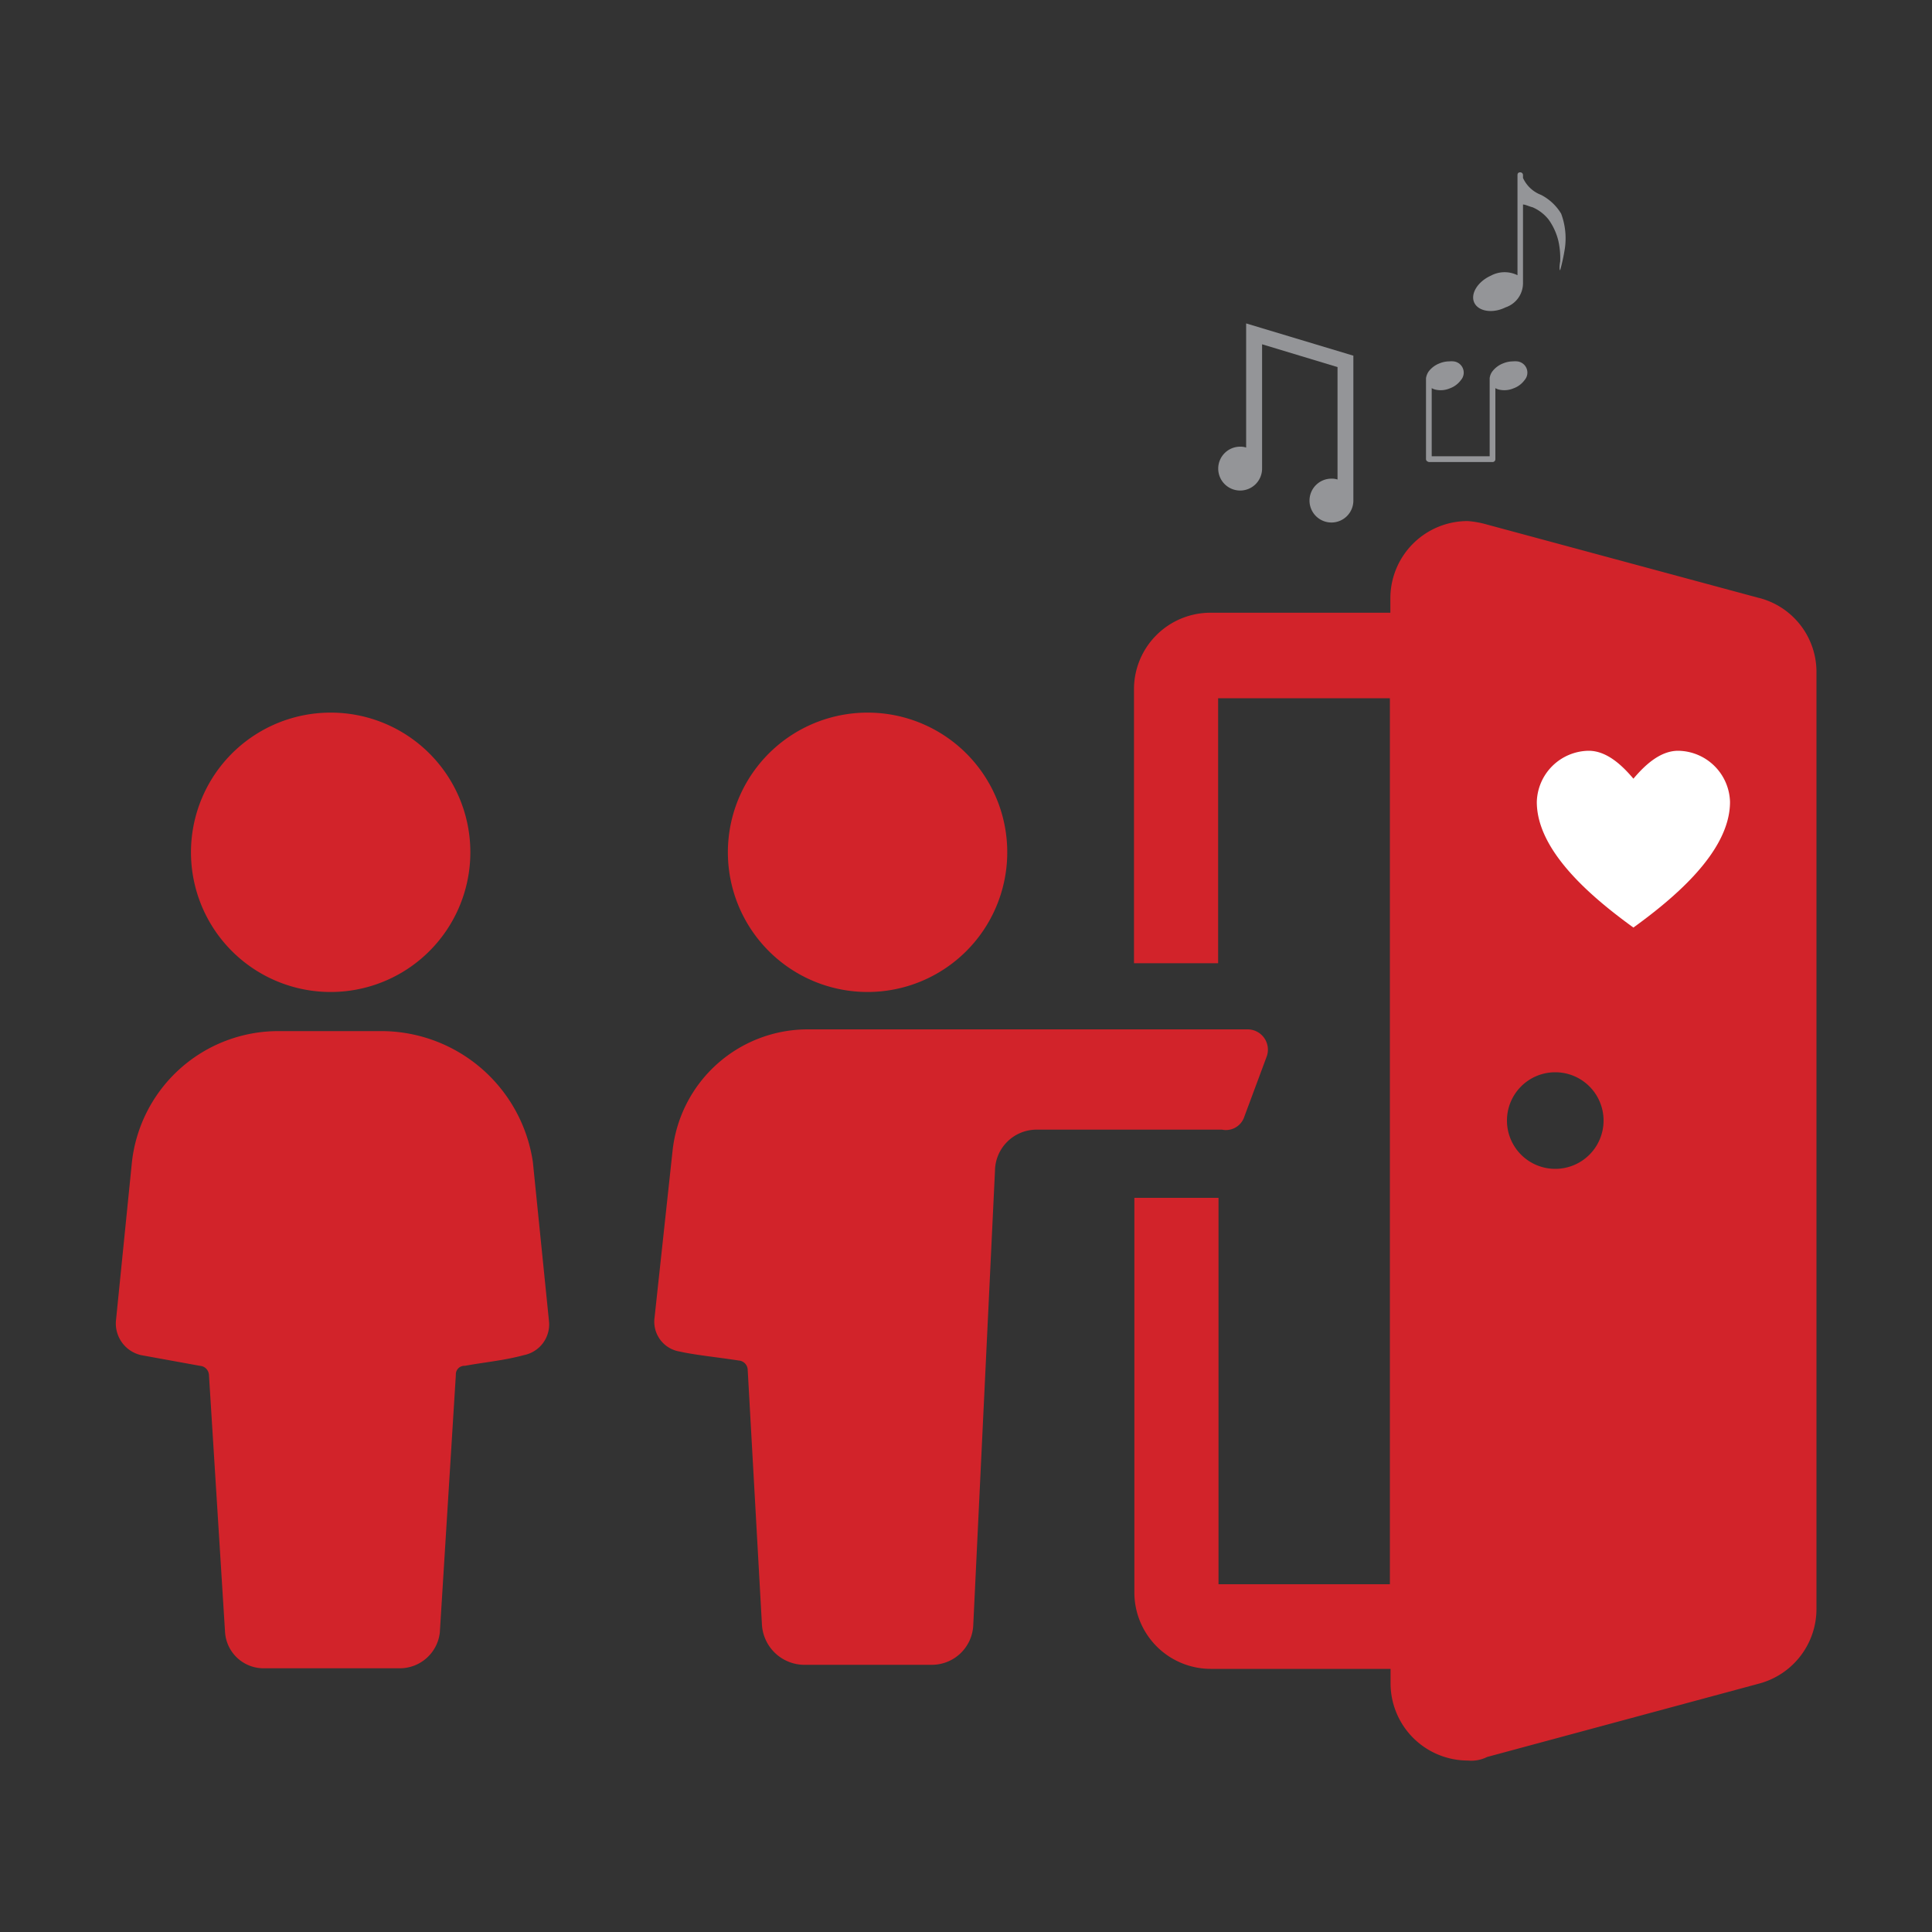 <svg xmlns="http://www.w3.org/2000/svg" id="Layer_1" data-name="Layer 1" viewBox="0 0 200 200"><rect x="0" y="0" width="200" height="200" fill="#333333" stroke="none"/><defs><style>.cls-1{fill:#d2232a;}.cls-2{fill:#949598;}.cls-3{fill:#fff;}</style></defs><path class="cls-1" d="M39.6,106.74H28.85a15.25,15.25,0,0,0-15.19,13.53L12,136.75a3.36,3.36,0,0,0,2.59,3.53l6.11,1.11a1,1,0,0,1,.93.93L23.3,169a4,4,0,0,0,4.07,3.7H41.45a4.17,4.17,0,0,0,4.08-3.7l1.66-26.68a.88.88,0,0,1,.93-.93c2-.37,4.07-.55,6.12-1.11a3.24,3.24,0,0,0,2.59-3.52l-1.67-16.49A15.88,15.88,0,0,0,39.6,106.74Z"></path><path class="cls-1" d="M48.69,88.21A14.46,14.46,0,1,1,34.23,73.77,14.45,14.45,0,0,1,48.69,88.21"></path><path class="cls-1" d="M128.73,115.82l2.41-6.48a2.1,2.1,0,0,0-2-2.78H83.7a14.08,14.08,0,0,0-14.08,12.6l-1.86,17.23a3.13,3.13,0,0,0,2.59,3.52c1.67.37,3.71.56,6.12.93a1,1,0,0,1,.93.92l1.48,26.5a4.42,4.42,0,0,0,4.26,4.08H96.48a4.29,4.29,0,0,0,4.27-4.08L103,121.2a4.31,4.31,0,0,1,4.26-4.26H126.5a2,2,0,0,0,2.22-1.11Z"></path><path class="cls-1" d="M104.27,88.21A14.46,14.46,0,1,1,89.82,73.77a14.45,14.45,0,0,1,14.45,14.44"></path><path class="cls-1" d="M182.09,61.9l-28.16-7.6a9.88,9.88,0,0,0-2-.36,8,8,0,0,0-8,8v1.49H125.39a7.92,7.92,0,0,0-8,8V99.71h8.71V72.28h17.78V164H126.14V124h-8.71v40.76a7.91,7.91,0,0,0,8,8h18.52v1.49a8,8,0,0,0,8,8,3.67,3.67,0,0,0,2-.37l28.17-7.6a8,8,0,0,0,5.92-7.78V69.5a7.91,7.91,0,0,0-5.93-7.6ZM161,121a5,5,0,1,1,5-5A5,5,0,0,1,161,121Z"></path><path class="cls-2" d="M154.33,28.54c-1.38.62-2.14,1.9-1.71,2.8s1.9,1.14,3.23.48a2.64,2.64,0,0,0,1.81-2.47V21.17c.23,0,.61.19,1,.29a4.28,4.28,0,0,1,1.66,1.28,6.38,6.38,0,0,1,1,2.19,8.21,8.21,0,0,1,.19,2.14c-.09.47-.09.9,0,.9a19.79,19.79,0,0,0,.48-2.23,7.29,7.29,0,0,0-.38-3.62,5.19,5.19,0,0,0-2.09-1.95,3.37,3.37,0,0,1-1.86-1.75c0-.05,0-.05,0-.1v-.19a.28.28,0,0,0-.29-.29c-.19,0-.28.1-.28.29V28.49a3,3,0,0,0-2.76.05Z"></path><path class="cls-2" d="M129,33.48V46.33a1.83,1.83,0,0,0-.62-.09,2.27,2.27,0,1,0,2.27,2.27V35.64L138.46,38V49.64a1.83,1.83,0,0,0-.62-.09,2.27,2.27,0,1,0,2.26,2.27v-15Z"></path><path class="cls-2" d="M147.88,47.83h6.63a.29.29,0,0,0,.29-.29V40.18a1.38,1.38,0,0,0,.47.17,2.42,2.42,0,0,0,1.41-.15,2.44,2.44,0,0,0,1.14-.85,1.17,1.17,0,0,0-.76-1.94,2.12,2.12,0,0,0-.44,0,2.68,2.68,0,0,0-1,.2,2.56,2.56,0,0,0-1.14.85,1.42,1.42,0,0,0-.27.69s0,0,0,0v0h0v8.08h-6V40.18a1.38,1.38,0,0,0,.47.17,2.41,2.41,0,0,0,1.41-.15,2.44,2.44,0,0,0,1.14-.85,1.17,1.17,0,0,0-.76-1.94,2.12,2.12,0,0,0-.44,0,2.68,2.68,0,0,0-1,.2,2.56,2.56,0,0,0-1.14.85,1.66,1.66,0,0,0-.27.69s0,0,0,0v0h0v8.37a.28.28,0,0,0,.24.28Z"></path><path class="cls-3" d="M164.46,77.72a5.44,5.44,0,0,0-5.37,5.3c0,5.16,5.86,10,10,13,4.14-3,10-7.84,10-13a5.44,5.44,0,0,0-5.37-5.3c-1.86,0-3.44,1.48-4.63,2.89C167.9,79.2,166.32,77.72,164.46,77.72Z"></path></svg>